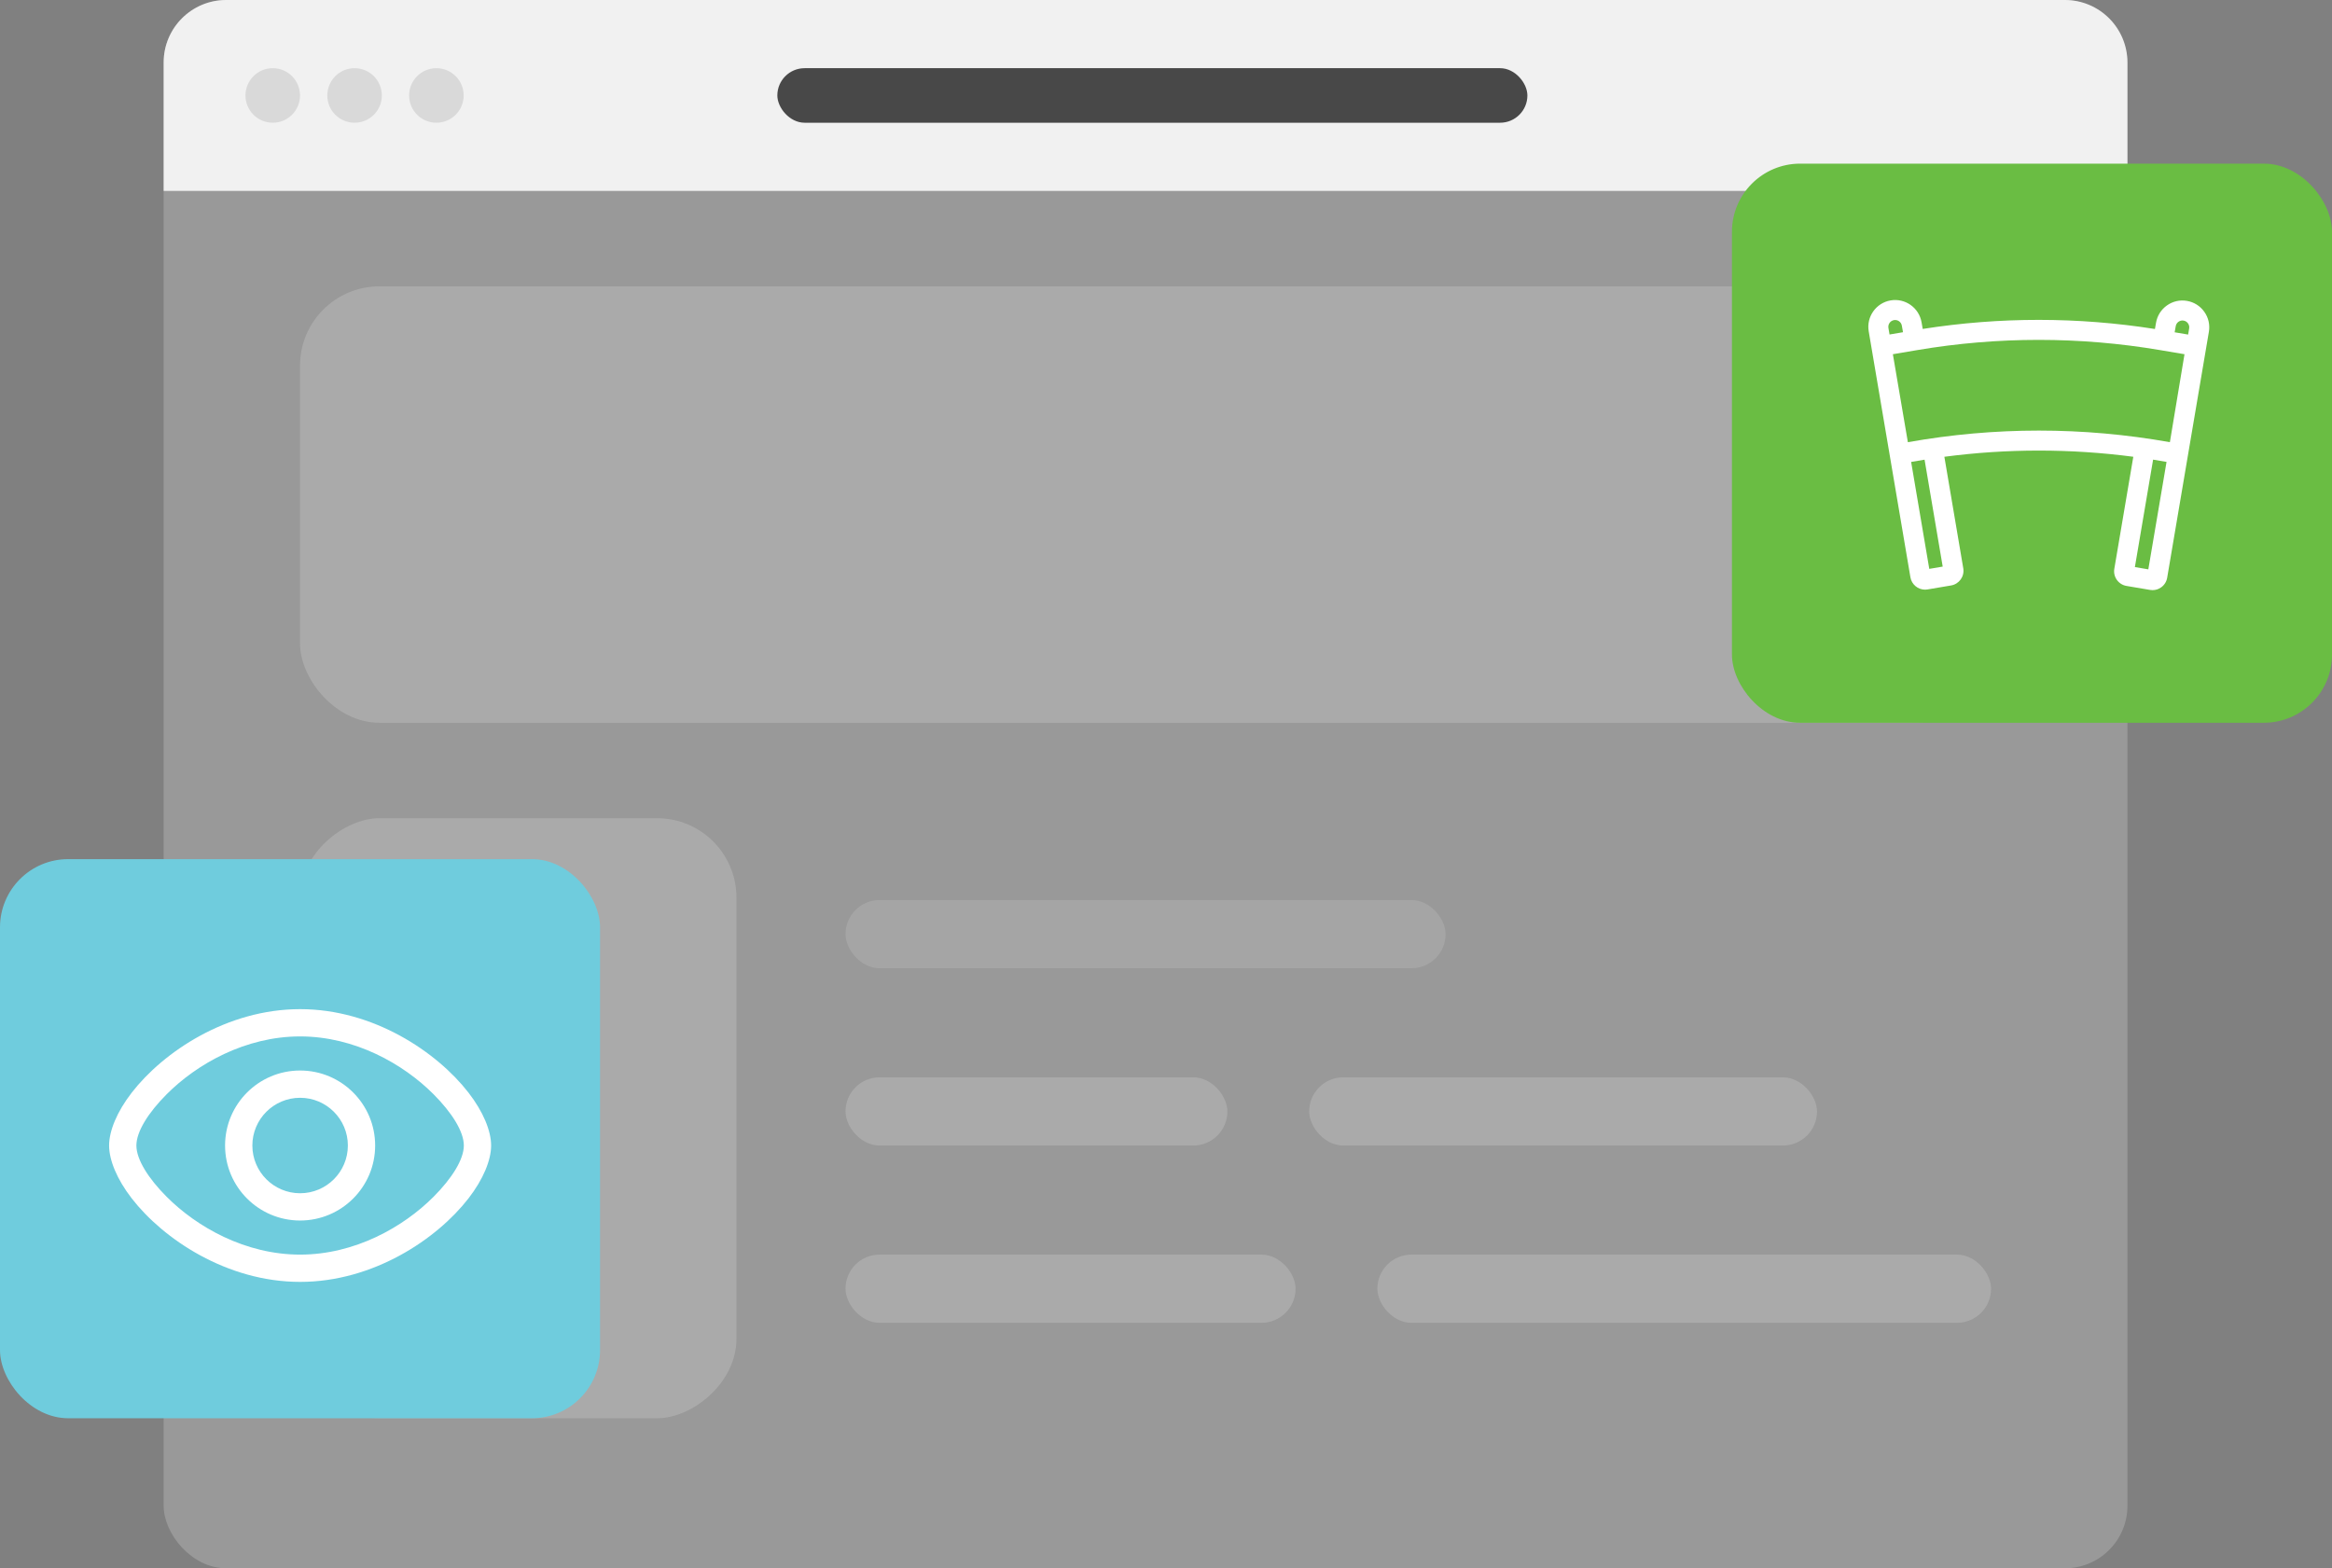 <svg width="171" height="115" viewBox="0 0 171 115" fill="none" xmlns="http://www.w3.org/2000/svg">
<rect x="0" y="0" width="171" height="115" fill="#808080" stroke="none"/>
<rect x="12" width="144" height="115" rx="4.583" fill="white" fill-opacity="0.2"/>
<rect opacity="0.2" x="22" y="21" width="124" height="32" rx="5.818" fill="#F1F1F1"/>
<path d="M12 4.583C12 2.052 14.052 0 16.583 0H151.417C153.948 0 156 2.052 156 4.583V14H12V4.583Z" fill="#F1F1F1"/>
<rect x="57" y="5" width="55" height="4" rx="2" fill="#484848"/>
<circle cx="20" cy="7" r="2" fill="#D9D9D9"/>
<circle cx="26" cy="7" r="2" fill="#D9D9D9"/>
<circle cx="32" cy="7" r="2" fill="#D9D9D9"/>
<rect opacity="0.2" x="62" y="66" width="44" height="5" rx="2.5" fill="#D9D9D9"/>
<rect opacity="0.2" x="62" y="79" width="28" height="5" rx="2.5" fill="#F1F1F1"/>
<rect opacity="0.2" x="62" y="92" width="33" height="5" rx="2.5" fill="#F1F1F1"/>
<rect opacity="0.2" x="101" y="92" width="45" height="5" rx="2.5" fill="#F1F1F1"/>
<rect opacity="0.2" x="96" y="79" width="37.235" height="5" rx="2.5" fill="#F1F1F1"/>
<rect opacity="0.2" x="54" y="60" width="44" height="32" rx="5.818" transform="rotate(90 54 60)" fill="#F1F1F1"/>
<rect y="63" width="44" height="41" rx="5" fill="#6FCCDD"/>
<rect x="127" y="12" width="44" height="41" rx="5" fill="#6ABD43"/>
<path d="M161.636 22.863C161.332 22.435 160.88 22.151 160.362 22.063C159.845 21.975 159.324 22.094 158.896 22.398C158.468 22.702 158.184 23.154 158.096 23.67L158.016 24.125C152.363 23.235 146.642 23.234 140.989 24.121L140.903 23.634C140.721 22.567 139.705 21.847 138.637 22.028C137.569 22.209 136.847 23.226 137.028 24.294L140.086 42.33C140.176 42.861 140.639 43.239 141.161 43.239C141.221 43.239 141.283 43.233 141.344 43.223L143.069 42.931C143.662 42.83 144.063 42.266 143.962 41.672L142.576 33.495C147.183 32.889 151.822 32.889 156.43 33.494L155.038 41.708C154.989 41.995 155.055 42.284 155.224 42.522C155.392 42.759 155.644 42.917 155.931 42.966L157.656 43.258C157.717 43.269 157.779 43.274 157.84 43.274C158.065 43.274 158.283 43.205 158.47 43.072C158.707 42.904 158.865 42.652 158.914 42.365L161.972 24.33C162.06 23.812 161.941 23.291 161.636 22.863ZM138.473 24.049C138.427 23.778 138.611 23.52 138.882 23.473C139.154 23.427 139.412 23.611 139.458 23.882L139.543 24.361L138.555 24.529L138.473 24.049ZM141.469 41.715L140.139 33.873C140.467 33.814 140.796 33.759 141.124 33.707L142.454 41.548L141.469 41.715ZM157.531 41.75L156.546 41.583L157.882 33.705C158.21 33.758 158.539 33.812 158.867 33.871L157.531 41.75ZM159.112 32.425C152.734 31.29 146.278 31.291 139.9 32.426L138.8 25.974L140.563 25.676C146.487 24.672 152.494 24.672 158.418 25.676L160.184 25.975L159.112 32.425ZM160.526 24.084L160.45 24.533L159.462 24.366L159.541 23.918C159.564 23.786 159.636 23.671 159.745 23.594C159.853 23.517 159.986 23.486 160.117 23.509C160.249 23.531 160.364 23.603 160.441 23.712C160.518 23.821 160.549 23.953 160.526 24.084Z" fill="white"/>
<path fill-rule="evenodd" clip-rule="evenodd" d="M22.006 74C27.374 74 32.037 77.137 34.351 80.12C35.446 81.533 36.013 82.938 36.013 84C36.013 85.062 35.446 86.467 34.351 87.88C32.037 90.863 27.374 94 22.006 94C16.639 94 11.976 90.863 9.662 87.88C8.567 86.467 8 85.062 8 84C8 82.938 8.567 81.533 9.662 80.12C11.976 77.137 16.639 74 22.006 74ZM22.006 76C17.989 76 14.429 78.025 12.22 80.242C10.875 81.592 10.001 82.977 10.001 84C10.001 85.023 10.875 86.408 12.22 87.758C14.429 89.975 17.989 92 22.006 92C26.024 92 29.584 89.975 31.793 87.758C33.138 86.408 34.012 85.023 34.012 84C34.012 82.977 33.138 81.592 31.793 80.242C29.584 78.025 26.024 76 22.006 76ZM22.006 78.5C25.043 78.5 27.509 80.964 27.509 84C27.509 87.036 25.043 89.5 22.006 89.5C18.97 89.5 16.504 87.036 16.504 84C16.504 80.964 18.97 78.5 22.006 78.5ZM22.006 80.5C20.074 80.5 18.505 82.068 18.505 84C18.505 85.932 20.074 87.5 22.006 87.5C23.939 87.5 25.508 85.932 25.508 84C25.508 82.068 23.939 80.5 22.006 80.5Z" fill="white"/>
</svg>
